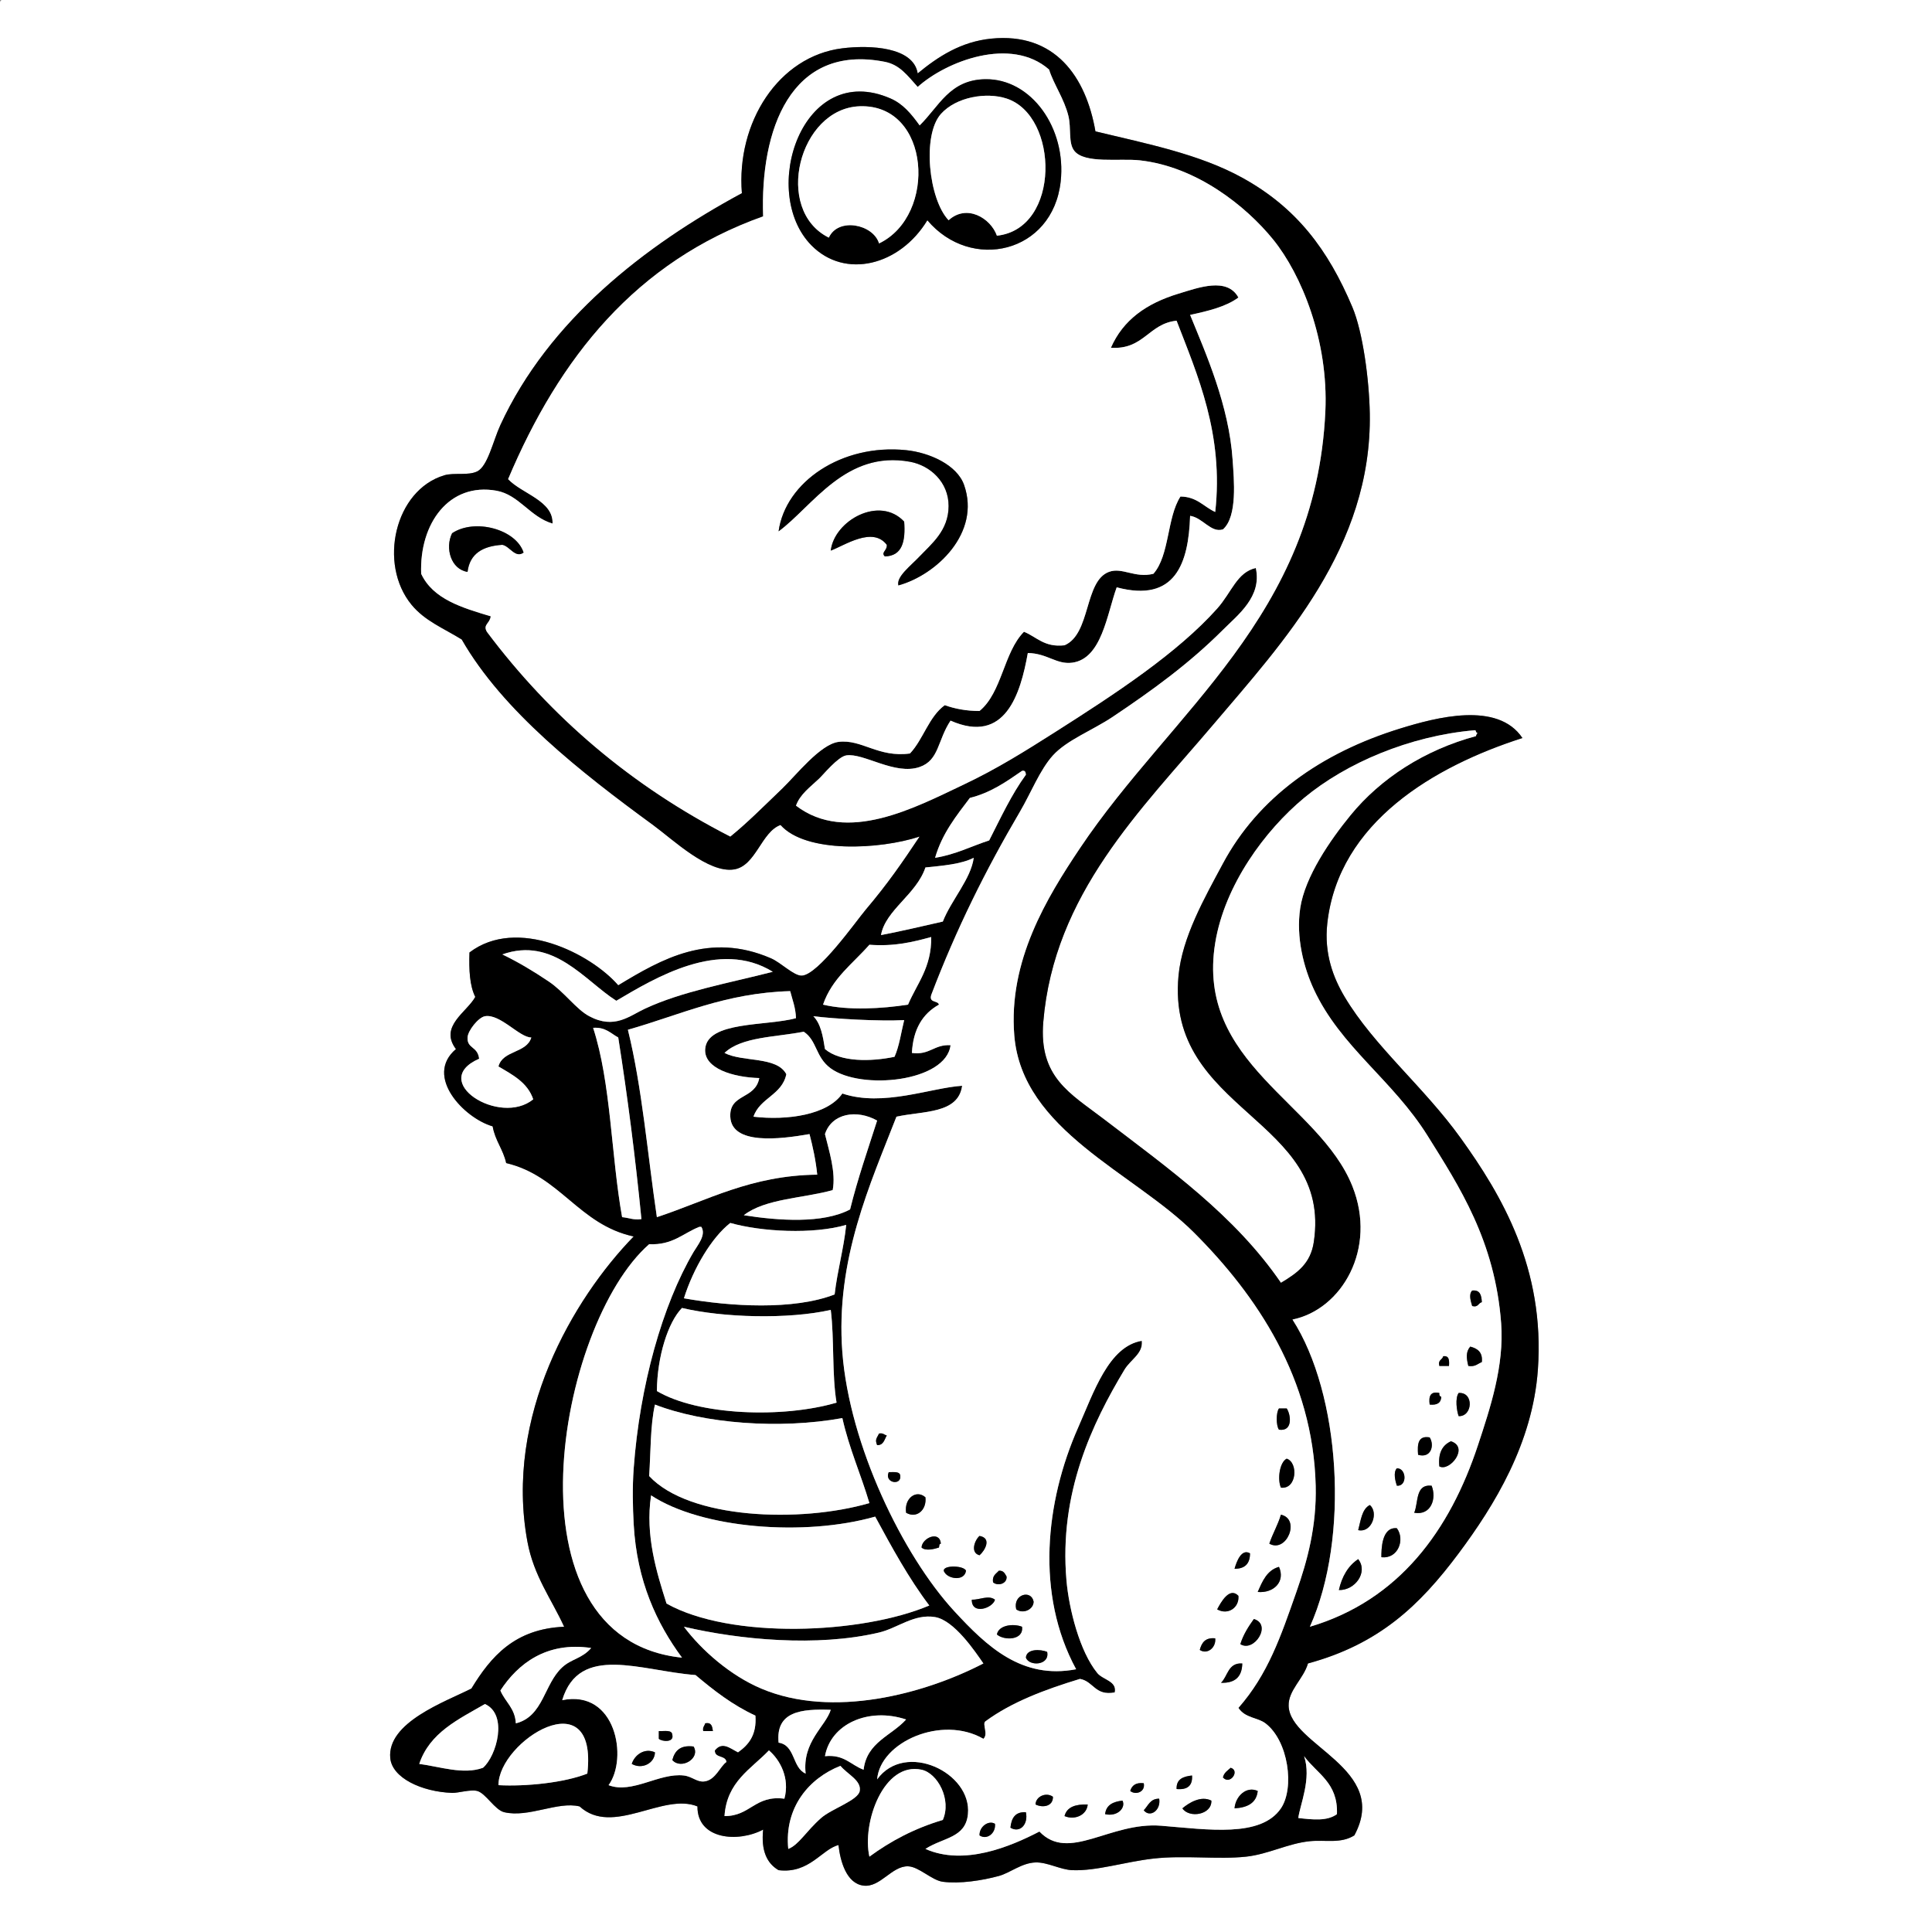 <?xml version="1.0" encoding="utf-8"?>
<!-- Generator: Adobe Illustrator 15.0.0, SVG Export Plug-In . SVG Version: 6.00 Build 0)  -->
<!DOCTYPE svg PUBLIC "-//W3C//DTD SVG 1.1//EN" "http://www.w3.org/Graphics/SVG/1.1/DTD/svg11.dtd">
<svg version="1.1" id="Layer_1" 
	 xmlns="http://www.w3.org/2000/svg" xmlns:xlink="http://www.w3.org/1999/xlink" x="0px" y="0px" width="1000px" height="1000px"
	 viewBox="0 0 1000 1000" enable-background="new 0 0 1000 1000" xml:space="preserve">
<rect x="0" y="0" width="1000" height="1000" fill="#808080" stroke="none"/>
<g>
	<path fill-rule="evenodd" clip-rule="evenodd" fill="#FFFFFF" d="M1,0c332.999,0,666.002,0,999,0c0,333.325,0,666.685,0,1000
		c-333.325,0-666.685,0-1000,0C0,667.661,0,335.339,0,3C-0.086,1.581-0.165,0.168,1,0z M513,20c-15.623,1.586-27.476,9.316-38,18
		c-2.212-13.812-24.801-14.754-39-13c-33.094,4.089-54.939,38.466-52,75c-50.354,27.157-99.989,65.822-125,120
		c-3.779,8.187-6.51,21.306-12,24c-4.67,2.292-12.063,0.528-17,2c-25.699,7.66-34.358,45.858-17,67c6.889,8.391,16.49,12.117,26,18
		c21.192,37.03,61.872,68.878,99,96c10.284,7.512,28.653,25.163,42,23c11.248-1.822,14.083-19.468,24-23
		c13.087,14.764,51.304,12.785,72,6c-8.918,13.349-16.278,24.159-28,38c-4.615,5.45-24.471,33.712-33,34
		c-4.155,0.141-10.669-6.696-16-9c-31.856-13.771-56.566,0.413-79,14c-14.16-16.361-52.36-35.777-77-17
		c-0.309,8.976,0.103,17.23,3,23c-4.25,7.844-18.867,15.277-10,27c-16.606,14.063,4.25,35.766,19,40c1.277,7.39,5.445,11.889,7,19
		c28.05,6.616,37.513,31.82,66,38c-31.403,32.272-67.03,93.119-55,158c3.308,17.839,12.462,29.653,19,44
		c-25.583,1.083-37.906,15.428-48,32c-13.39,6.768-43.744,17.472-42,36c0.964,10.242,16.23,17.42,32,18
		c3.058,0.112,9.537-1.909,13-1c4.429,1.163,9.111,9.847,14,11c12.641,2.982,27.664-5.776,39-3c17.157,15.7,43.115-7.325,61,0
		c-0.128,17.215,21.095,18.854,34,12c-1.123,10.79,1.882,17.451,8,21c15.955,1.95,22.411-10.916,31-13
		c0.906,8.218,4.055,19.943,13,21c8.658,1.022,14.591-10.229,23-10c5.602,0.152,12.303,7.257,18,8c8.734,1.139,20.319-0.633,29-3
		c5.833-1.591,11.791-6.766,19-7c6.145-0.2,12.812,3.751,19,4c12.566,0.505,27.323-4.34,42-6c16.189-1.831,33.339,0.592,48-1
		c11.491-1.247,21.7-6.875,33-8c8.101-0.807,15.901,1.426,23-3c18.724-34.621-33.314-46.501-34-67c-0.271-8.095,7.703-14.01,10-22
		c36.691-9.963,57.694-29.804,78-57c18.529-24.817,38.28-57.032,41-95c3.761-52.497-18.827-90.575-40-120
		c-19.1-26.544-44.845-47.561-60-73c-5.826-9.78-10.718-22.351-9-38c5.764-52.499,55.632-81.46,101-96
		c-12.797-19.213-44.89-10.572-63-5c-41.441,12.751-73.75,35.947-92,70c-9.476,17.68-21.15,38.143-23,58
		c-6.578,70.609,79.842,73.501,70,138c-1.675,10.976-8.417,15.891-17,21c-23.881-34.823-57.744-58.823-92-85
		c-17.117-13.08-33.378-21.444-31-50c5.516-66.234,50.488-109.767,88-154c35.921-42.357,82.173-91.768,81-161
		c-0.293-17.287-3.586-42.173-9-55c-12.594-29.84-28.938-51.536-57-67c-22.059-12.156-48.777-17.472-76-24
		C562.084,39.716,546.078,16.643,513,20z"/>
	<path fill-rule="evenodd" clip-rule="evenodd" d="M567,68c27.223,6.528,53.941,11.844,76,24c28.062,15.464,44.406,37.16,57,67
		c5.414,12.827,8.707,37.713,9,55c1.173,69.232-45.079,118.643-81,161c-37.512,44.233-82.484,87.766-88,154
		c-2.378,28.556,13.883,36.92,31,50c34.256,26.177,68.119,50.177,92,85c8.583-5.109,15.325-10.024,17-21
		c9.842-64.499-76.578-67.391-70-138c1.85-19.857,13.524-40.32,23-58c18.25-34.053,50.559-57.249,92-70
		c18.11-5.572,50.203-14.213,63,5c-45.368,14.54-95.236,43.501-101,96c-1.718,15.649,3.174,28.22,9,38
		c15.155,25.439,40.9,46.456,60,73c21.173,29.425,43.761,67.503,40,120c-2.72,37.968-22.471,70.183-41,95
		c-20.306,27.196-41.309,47.037-78,57c-2.297,7.99-10.271,13.905-10,22c0.686,20.499,52.724,32.379,34,67
		c-7.099,4.426-14.899,2.193-23,3c-11.3,1.125-21.509,6.753-33,8c-14.661,1.592-31.811-0.831-48,1c-14.677,1.66-29.434,6.505-42,6
		c-6.188-0.249-12.855-4.2-19-4c-7.209,0.234-13.167,5.409-19,7c-8.681,2.367-20.266,4.139-29,3c-5.697-0.743-12.398-7.848-18-8
		c-8.409-0.229-14.342,11.022-23,10c-8.945-1.057-12.094-12.782-13-21c-8.589,2.084-15.045,14.95-31,13
		c-6.118-3.549-9.123-10.21-8-21c-12.905,6.854-34.128,5.215-34-12c-17.885-7.325-43.843,15.7-61,0c-11.336-2.776-26.359,5.982-39,3
		c-4.889-1.153-9.571-9.837-14-11c-3.463-0.909-9.942,1.112-13,1c-15.77-0.58-31.036-7.758-32-18c-1.744-18.528,28.61-29.232,42-36
		c10.094-16.572,22.417-30.917,48-32c-6.538-14.347-15.692-26.161-19-44c-12.03-64.881,23.597-125.728,55-158
		c-28.487-6.18-37.95-31.384-66-38c-1.555-7.111-5.723-11.61-7-19c-14.75-4.234-35.606-25.937-19-40
		c-8.867-11.723,5.75-19.156,10-27c-2.897-5.77-3.309-14.024-3-23c24.64-18.777,62.84,0.639,77,17
		c22.434-13.587,47.144-27.771,79-14c5.331,2.304,11.845,9.141,16,9c8.529-0.288,28.385-28.55,33-34
		c11.722-13.841,19.082-24.651,28-38c-20.696,6.785-58.913,8.764-72-6c-9.917,3.532-12.752,21.178-24,23
		c-13.347,2.163-31.716-15.488-42-23c-37.128-27.122-77.808-58.97-99-96c-9.51-5.883-19.111-9.609-26-18
		c-17.358-21.142-8.699-59.34,17-67c4.937-1.472,12.33,0.292,17-2c5.49-2.694,8.221-15.813,12-24
		c25.011-54.178,74.646-92.843,125-120c-2.939-36.534,18.906-70.911,52-75c14.199-1.754,36.788-0.812,39,13
		c10.524-8.684,22.377-16.414,38-18C546.078,16.643,562.084,39.716,567,68z M671,824c5.709-16.273,10.512-33.887,10-55
		c-1.344-55.498-30.516-98.516-63-131c-31.089-31.089-88.953-52.707-93-102c-3.173-38.647,16.811-71.331,34-97
		c47.539-70.992,122.093-120.011,127-226c1.702-36.768-12.417-70.997-27-89c-14.094-17.399-39.689-37.746-69-41
		c-10.448-1.16-28.699,1.909-34-5c-3.154-4.111-1.431-11.584-3-18c-2.17-8.871-7.668-16.481-10-24c-19.724-17.31-53.222-4.311-68,9
		c-5.333-5.876-9.212-11.464-17-13c-48.955-9.658-64.599,35.6-63,80c-65.881,23.453-105.476,73.19-132,136
		c7.139,7.581,23.455,11.14,23,23c-11.653-3.398-17.352-14.901-29-17c-24.47-4.408-39.994,16.855-39,43
		c6.177,13.156,21.129,17.537,36,22c-0.434,3.766-4.159,4.234-2,8c33.122,44.212,74.851,79.815,126,106
		c8.509-6.864,16.892-15.29,27-25c6.96-6.687,19.559-22.783,29-24c11.927-1.538,20.638,8.266,37,6c6.947-7.387,9.711-18.956,18-25
		c5.182,1.818,10.986,3.014,18,3c11.701-9.632,12.416-30.251,23-41c6.662,2.671,10.479,8.188,21,7c13.689-5.893,10.131-33.251,23-38
		c6.871-2.536,13.389,3.392,23,1c8.433-9.567,6.937-29.063,14-40c8.578,0.089,12.03,5.303,18,8c4.457-40.275-9.134-70.755-20-99
		c-14.518,1.483-16.899,15.101-34,14c6.32-14.406,18.313-22.932,35-28c10.229-3.107,25.167-8.727,31,2
		c-6.519,4.815-15.692,6.974-25,9c8.197,20.078,20.113,46.859,22,75c0.669,9.974,2.633,29.346-5,36c-6.222,1.99-10.437-6.061-17-7
		c-0.805,24.458-7.554,45.116-38,37c-5.059,13.929-7.702,36.95-23,39c-8.149,1.092-12.852-4.826-23-5
		c-3.791,21.163-11.673,47.519-40,35c-6.8,10.257-5.854,20.483-16,24c-12.794,4.435-29.081-7.435-38-6
		c-4.287,0.689-11.83,9.94-14,12c-4.845,4.599-9.792,8.023-12,14c26.257,20.065,61.774,0.955,87-11c17.176-8.14,31.751-17.317,47-27
		c31.537-20.025,63.522-41.055,84-64c7.493-8.396,10.25-18.833,20-21c3.284,14.821-9.229,24.229-17,32
		c-17.555,17.554-36.747,31.438-57,45c-10.491,7.025-23.733,11.999-31,20c-6.715,7.394-11.401,19.467-17,29
		c-17.9,30.481-32.94,60.679-46,95c-1.247,4.247,3.326,2.674,4,5c-8.372,4.628-13.36,12.641-14,25c9.265,1.265,11.473-4.527,20-4
		c-2.321,18.992-46.266,23.431-62,12c-7.98-5.798-7.015-14.383-14-19c-14.448,2.886-32.122,2.545-41,11
		c9.438,4.896,27.046,1.621,32,11c-2.199,10.801-13.733,12.268-17,22c17.426,2.047,38.391-0.908,46-12c21.03,7.093,45.872-3.01,62-4
		c-1.996,14.671-20.371,12.963-34,16c-13.4,34.481-31.7,73.964-28,122c3.694,47.96,31.218,104.979,58,134
		c16.738,18.137,34.885,35.411,63,30c-21.057-38.768-15.957-86.629,1-125c8.149-18.441,15.842-42.151,33-45
		c0.762,6.661-5.758,9.604-9,15c-16.59,27.61-33.95,63.699-30,109c1.285,14.742,6.818,36.803,16,48c2.832,3.454,10.297,4.124,9,10
		c-10.266,1.932-10.93-5.737-18-7c-18.15,5.517-35.378,11.956-49,22c-1.686,1.329,1.669,6.688-1,9
		c-21.443-12.413-53.404,1.587-55,21c14.485-20.023,49.143-3.558,47,18c-1.231,12.393-12.71,11.991-22,18
		c19.958,8.861,43.877-1.14,59-9c15.311,16.022,36.465-5.137,63-3c24.174,1.946,51.623,6.262,62-9c7.17-10.545,3.889-34.965-8-44
		c-4.071-3.094-10.51-2.655-14-8C656.339,866.535,662.896,847.104,671,824z M675,413c-20.342,16.883-41.11,45.143-46,75
		c-10.225,62.441,53.784,82.829,71,126c12.915,32.386-5.536,63.799-31,69c24.704,38.31,29.768,112.759,9,159
		c46.185-13.702,72.413-49.848,87-94c6.296-19.057,13.63-40.999,12-63c-3.168-42.78-21.713-70.875-38-97
		c-18.217-29.22-45.059-45.939-59-76c-5.134-11.068-9.3-26.791-7-42c2.458-16.258,15.514-35.176,26-48
		c15.824-19.352,38.612-33.904,65-41c-0.102-1.122,1.453-1.557,0-2c-0.057-0.61-0.149-1.184-1-1
		C729.545,380.94,696.775,394.927,675,413z M502,413c-7.023,9.311-14.338,18.329-18,31c10.636-1.697,18.677-5.989,28-9
		c5.968-11.699,11.543-23.791,19-34c-0.113-1.22-0.299-2.368-2-2C520.897,404.564,512.941,410.275,502,413z M479,449
		c-4.671,13.999-20.673,21.99-23,35c10.896-2.104,21.398-4.602,32-7c4.432-11.239,14.569-22.092,16-33
		C497.345,447.345,488.057,448.057,479,449z M450,489c-8.553,9.78-19.333,17.334-24,31c13.171,3.113,30.493,2.09,44,0
		c4.655-11.012,12.194-19.14,12-35C472.567,487.567,462.976,489.976,450,489z M260,494c8.194,3.97,15.74,8.445,24,14
		c8.176,5.498,14.197,14.387,21,18c13.109,6.964,20.772-0.195,29-4c19.082-8.823,42.185-12.938,66-19
		c-27.602-17.135-61.018,3.212-81,15C302.657,507.636,286.488,484.65,260,494z M325,533c7.384,29.95,10.184,64.483,15,97
		c26.323-8.677,48.432-21.568,83-22c-0.78-7.553-2.28-14.387-4-21c-15.44,2.722-40.373,5.717-41-9c-0.516-12.111,12.89-8.743,15-20
		c-13.462-0.361-28.701-4.91-28-15c1.013-14.582,31.807-11.797,47-16c-0.188-5.479-1.852-9.481-3-14
		C375.311,513.977,352.012,525.346,325,533z M427,543c7.945,6.787,23.755,6.562,36,4c2.477-5.522,3.411-12.589,5-19
		c-12.695,0.718-36.429-0.677-47-2C424.824,529.843,425.974,536.359,427,543z M251,526c-3.401,0.603-8.838,7.465-9,11
		c-0.27,5.895,5.22,4.438,6,11c-26.473,11.6,10.683,35.197,28,21c-2.952-8.715-10.665-12.668-18-17c2.189-8.478,14.582-6.751,17-15
		C268.872,537.038,258.862,524.608,251,526z M322,630c3.386,0.281,5.743,1.591,10,1c-3.167-32.167-7.184-63.482-12-94
		c-3.902-2.098-6.541-5.459-13-5C316.273,560.394,316.288,598.045,322,630z M427,587c2.062,8.529,5.775,19.872,4,29
		c-15.38,4.287-34.96,4.373-46,13c17.827,2.808,40.877,4.482,55-3c3.962-16.038,9.161-30.839,14-46
		C443.475,574.117,430.581,576.153,427,587z M378,633c-9.575,7.429-19.146,23.518-24,39c24.114,4.262,56.717,6.245,78-2
		c1.456-12.544,4.661-23.339,6-36C420.818,638.98,394.355,637.595,378,633z M362,635c-8.39,3.276-13.772,9.561-26,9
		c-47.477,41.571-76.863,204.31,17,214c-13.017-17.641-23.371-39.579-25-69c-0.5-9.04-0.721-19.097,0-29
		c3.1-42.586,14.815-84.48,31-112c2.054-3.492,6.669-8.776,4-13C362.667,635,362.333,635,362,635z M353,677
		c-7.257,7.413-12.846,25.151-13,43c21.396,12.675,65.211,14.184,93,6c-2.451-14.549-1.113-32.887-3-48
		C407.978,683.005,374.035,682.005,353,677z M339,727c-2.451,10.882-2.144,24.522-3,37c20.786,22.365,78.258,24.384,114,14
		c-4.419-14.914-10.463-28.203-14-44C403.597,739.892,364.398,736.885,339,727z M345,830c33.09,18.575,100.797,15.929,136,1
		c-10.635-14.031-19.335-29.998-28-46c-36.576,10.408-89.809,6.253-116-11C333.858,794.802,339.966,814.13,345,830z M484,837
		c-10.826-1.844-19.474,5.748-29,8c-32.084,7.584-72.103,3.756-101-3c9.165,12.202,23.995,25.224,40,32
		c36.909,15.627,84.546,2.787,115-13C504.813,854.978,494.001,838.704,484,837z M259,875c2.434,5.899,7.586,9.081,8,17
		c14.3-3.559,14.524-20.29,24-29c4.839-4.448,10.192-4.453,15-10C282.825,849.553,268.039,861.185,259,875z M360,867
		c-28.146-2.092-60.141-16.456-69,13c27.888-5.691,34.13,30.171,24,44c12.202,4.7,26.246-6.536,39-5c4.452,0.536,6.894,3.739,11,3
		c5.493-0.988,7.684-7.698,11-10c-0.38-3.62-6.165-1.836-6-6c3.829-4.748,7.635-1.204,12,1c5.453-3.881,9.742-8.925,9-19
		C379.139,882.528,369.41,874.924,360,867z M250,915c7.039-6.132,13.077-27.569,1-33c-13.724,7.943-28.577,14.757-34,31
		C227.767,914.405,239.885,918.721,250,915z M403,902c8.729,1.271,6.985,13.015,14,16c-1.833-16.553,10.279-24.316,13-33
		C414.803,884.469,401.411,885.744,403,902z M427,909c10.037-1.037,13.386,4.614,20,7c1.677-14.322,14.447-17.554,22-26
		C449.41,883.512,429.937,892.383,427,909z M258,924c14.146,0.757,34.05-1.242,46-6C309.657,868.694,257.997,901.21,258,924z
		 M398,906c-9.31,9.69-21.813,16.188-23,34c13.441,0.107,15.709-10.957,31-9C408.893,920.449,403.831,910.975,398,906z M672,941
		c7.518,0.852,14.92,1.719,20-2c0.652-16.319-10.395-20.938-17-30C678.959,920.579,672.818,934.321,672,941z M425,941
		c5.452-4.813,19.166-9.146,20-14c0.932-5.425-6.165-8.463-10-13c-16.267,6.402-29.119,21.545-27,43
		C413.484,954.888,417.11,947.967,425,941z M477,916c-19.704-4.26-30.924,27.573-27,45c10.952-8.048,23.353-14.647,38-19
		C492.634,931.49,485.334,917.802,477,916z"/>
	<path fill-rule="evenodd" clip-rule="evenodd" fill="#FFFFFF" d="M641,884c3.49,5.345,9.929,4.906,14,8
		c11.889,9.035,15.17,33.455,8,44c-10.377,15.262-37.826,10.946-62,9c-26.535-2.137-47.689,19.022-63,3
		c-15.123,7.86-39.042,17.861-59,9c9.29-6.009,20.769-5.607,22-18c2.143-21.558-32.515-38.023-47-18
		c1.596-19.413,33.557-33.413,55-21c2.669-2.312-0.686-7.671,1-9c13.622-10.044,30.85-16.483,49-22c7.07,1.263,7.734,8.932,18,7
		c1.297-5.876-6.168-6.546-9-10c-9.182-11.197-14.715-33.258-16-48c-3.95-45.301,13.41-81.39,30-109c3.242-5.396,9.762-8.339,9-15
		c-17.158,2.849-24.851,26.559-33,45c-16.957,38.371-22.057,86.232-1,125c-28.115,5.411-46.262-11.863-63-30
		c-26.782-29.021-54.306-86.04-58-134c-3.7-48.036,14.6-87.519,28-122c13.629-3.037,32.004-1.329,34-16
		c-16.128,0.99-40.97,11.093-62,4c-7.609,11.092-28.574,14.047-46,12c3.267-9.732,14.801-11.199,17-22
		c-4.954-9.379-22.562-6.104-32-11c8.878-8.455,26.552-8.114,41-11c6.985,4.617,6.02,13.202,14,19c15.734,11.431,59.679,6.992,62-12
		c-8.527-0.527-10.735,5.265-20,4c0.64-12.359,5.628-20.372,14-25c-0.674-2.326-5.247-0.753-4-5c13.06-34.321,28.1-64.519,46-95
		c5.599-9.533,10.285-21.606,17-29c7.267-8.001,20.509-12.975,31-20c20.253-13.562,39.445-27.446,57-45
		c7.771-7.771,20.284-17.179,17-32c-9.75,2.167-12.507,12.604-20,21c-20.478,22.945-52.463,43.975-84,64
		c-15.249,9.683-29.824,18.86-47,27c-25.226,11.955-60.743,31.065-87,11c2.208-5.977,7.155-9.401,12-14
		c2.17-2.06,9.713-11.311,14-12c8.919-1.435,25.206,10.435,38,6c10.146-3.517,9.2-13.743,16-24c28.327,12.519,36.209-13.837,40-35
		c10.148,0.174,14.851,6.092,23,5c15.298-2.05,17.941-25.071,23-39c30.446,8.116,37.195-12.542,38-37c6.563,0.939,10.778,8.99,17,7
		c7.633-6.654,5.669-26.026,5-36c-1.887-28.141-13.803-54.922-22-75c9.308-2.026,18.481-4.185,25-9c-5.833-10.727-20.771-5.107-31-2
		c-16.687,5.068-28.68,13.594-35,28c17.101,1.101,19.482-12.517,34-14c10.866,28.245,24.457,58.725,20,99
		c-5.97-2.697-9.422-7.911-18-8c-7.063,10.937-5.567,30.433-14,40c-9.611,2.392-16.129-3.536-23-1c-12.869,4.749-9.311,32.107-23,38
		c-10.521,1.188-14.338-4.329-21-7c-10.584,10.749-11.299,31.368-23,41c-7.014,0.014-12.818-1.182-18-3
		c-8.289,6.044-11.053,17.613-18,25c-16.362,2.266-25.073-7.538-37-6c-9.441,1.217-22.04,17.313-29,24
		c-10.108,9.71-18.491,18.136-27,25c-51.149-26.185-92.878-61.788-126-106c-2.159-3.766,1.566-4.234,2-8
		c-14.871-4.463-29.823-8.844-36-22c-0.994-26.145,14.53-47.408,39-43c11.648,2.099,17.347,13.602,29,17
		c0.455-11.86-15.861-15.419-23-23c26.524-62.81,66.119-112.547,132-136c-1.599-44.4,14.045-89.658,63-80
		c7.788,1.536,11.667,7.124,17,13c14.778-13.311,48.276-26.31,68-9c2.332,7.519,7.83,15.129,10,24c1.569,6.416-0.154,13.889,3,18
		c5.301,6.909,23.552,3.84,34,5c29.311,3.254,54.906,23.601,69,41c14.583,18.003,28.702,52.232,27,89
		c-4.907,105.989-79.461,155.008-127,226c-17.189,25.669-37.173,58.353-34,97c4.047,49.293,61.911,70.911,93,102
		c32.484,32.484,61.656,75.502,63,131c0.512,21.113-4.291,38.727-10,55C662.896,847.104,656.339,866.535,641,884z M549,94
		c3.079-27.731-15.249-53.343-39-53c-18.549,0.268-23.895,14.166-34,24c-4.552-6.34-8.771-11.269-15-14
		c-45.75-20.06-68.255,48.341-41,76c17.438,17.697,45.802,10.419,60-13C502.607,140.824,544.886,131.054,549,94z M499,251
		c-3.678-10.411-17.94-16.765-30-18c-33.262-3.407-62.427,16.381-66,42c17.597-13.01,34.71-42.095,68-36
		c10.558,1.933,20.062,10.612,20,23c-0.063,12.636-8.785,19.453-15,26c-4.797,5.054-12.12,10.512-11,15
		C484.636,297.615,507.761,275.801,499,251z M430,285c7.334-2.77,21.673-12.632,29-3c0.283,3.044-3.204,3.889-1,6
		c9.113-0.22,10.739-7.927,10-18C455.273,256.31,431.809,269.427,430,285z M234,276c-3.807,7.747-0.52,18.74,8,20
		c1.154-9.513,7.961-13.372,18-14c3.771,0.596,6.764,7.19,11,4C267.133,273.973,245.775,268.14,234,276z M662,740
		c7.338,1.078,6.145-7.798,4-11c-1.333,0-2.667,0-4,0C660.452,731.048,660.452,737.952,662,740z M454,748
		c3.405,0.072,3.725-2.941,5-5c-1.352-0.314-1.91-1.424-4-1C453.725,744.6,452.806,745.016,454,748z M663,770
		c8.237,1.003,9.091-12.961,3-15C662.265,756.874,661.115,765.736,663,770z M466,764c-0.112-2.555-3.349-1.984-6-2
		C457.607,767.579,466.477,769.077,466,764z M469,783c5.613,3.233,10.747-1.644,10-8C474.279,770.81,467.876,775.484,469,783z
		 M657,799c8.912,5.05,16.326-12.734,6-15C661.412,789.412,658.739,793.739,657,799z M477,801c2.089,1.971,6.641,0.765,9,0
		c0.224-0.776,0.028-1.973,1-2C486.384,791.925,477.128,796.137,477,801z M507,805c2.771-2.394,6.517-8.882,0-10
		C504.527,797.117,502.026,803.708,507,805z M639,812c5.357,0.023,8.023-2.643,8-8C642.642,801.437,640.083,808.082,639,812z
		 M489,814c2.229,3.423,10.264,4.427,11-1C498.779,809.952,485.878,810.026,489,814z M651,824c8.244,0.74,14.43-5.339,11-13
		C655.757,812.757,653.424,818.424,651,824z M514,819c2.451,2.157,7.396,0.745,7-3c-0.869-1.464-1.497-3.17-4-3
		C515.617,814.617,513.462,815.462,514,819z M630,833c5.539,3.159,11.548-0.842,11-7C636.46,821.254,632.041,829.116,630,833z
		 M526,833c3.548,2.57,8.973,0.103,9-4C533.769,822.58,524.104,825.236,526,833z M503,828c-0.135,8.048,10.822,4.462,12,0
		C511.703,825.434,507.004,828.146,503,828z M642,851c7.02,4.519,16.616-10.124,7-13C646.229,841.896,643.583,845.916,642,851z
		 M516,846c3.604,3.214,13.975,3.152,13-4C524.49,840.223,516.876,841.124,516,846z M621,854c3.78,2.541,8.512-1.075,8-6
		C623.808,847.475,621.973,850.306,621,854z M531,858c1.748,4.672,12.478,4.027,11-3C538.486,853.581,531.301,853.306,531,858z
		 M632,871c7.272,0.272,10.876-3.124,11-10C635.558,860.558,635.585,867.585,632,871z M633,920c3.643,4.187,8.998-3.557,4-5
		C635.438,916.438,633.52,917.52,633,920z M609,926c5.51,0.51,8.357-1.643,8-7C612.488,919.488,608.794,920.794,609,926z M585,927
		c2.796,2.296,7.955,0.55,7-4C587.842,922.508,585.853,924.186,585,927z M639,936c6.6-0.4,11.326-2.674,12-9
		C644.996,924.289,639.444,929.897,639,936z M536,934c3.822,1.899,9.147,0.915,9-4C541.452,927.43,536.027,929.897,536,934z
		 M592,937c3.229,4.058,8.989,0.046,8-6C595.277,930.944,594.317,934.65,592,937z M612,936c3.522,5.277,15.351,3.352,15-4
		C621.541,929.221,615.205,933.285,612,936z M572,939c6.495,1.493,10.812-3.393,9-7C576.2,932.533,572.527,934.193,572,939z
		 M551,940c5.217,2.243,11.523-0.453,12-6C556.807,933.807,552.203,935.204,551,940z M523,946c4.78,2.985,9.382-1.616,8-8
		C525.35,937.684,523.504,941.17,523,946z M507,950c3.78,2.541,8.512-1.075,8-6C511.753,941.992,506.829,945.416,507,950z"/>
	<path fill-rule="evenodd" clip-rule="evenodd" d="M480,114c-14.198,23.419-42.562,30.697-60,13c-27.255-27.659-4.75-96.06,41-76
		c6.229,2.731,10.448,7.66,15,14c10.105-9.834,15.451-23.732,34-24c23.751-0.343,42.079,25.269,39,53
		C544.886,131.054,502.607,140.824,480,114z M521,51c-10.483-3.433-26.137-0.834-34,8c-9.813,11.024-6.286,44.196,4,55
		c9.396-8.595,21.799-1.079,25,8C549.094,118.435,548.168,59.896,521,51z M445,55c-31.477,1.086-44.823,53.693-16,68
		c4.813-10.664,23.013-6.968,26,3C485.232,111.489,481.751,53.731,445,55z"/>
	<path fill-rule="evenodd" clip-rule="evenodd" fill="#FFFFFF" d="M516,122c-3.201-9.079-15.604-16.595-25-8
		c-10.286-10.804-13.813-43.976-4-55c7.863-8.834,23.517-11.433,34-8C548.168,59.896,549.094,118.435,516,122z"/>
	<path fill-rule="evenodd" clip-rule="evenodd" fill="#FFFFFF" d="M455,126c-2.987-9.968-21.187-13.664-26-3
		c-28.823-14.307-15.477-66.914,16-68C481.751,53.731,485.232,111.489,455,126z"/>
	<path fill-rule="evenodd" clip-rule="evenodd" d="M465,303c-1.12-4.488,6.203-9.946,11-15c6.215-6.547,14.937-13.364,15-26
		c0.062-12.388-9.442-21.067-20-23c-33.29-6.095-50.403,22.99-68,36c3.573-25.619,32.738-45.407,66-42
		c12.06,1.235,26.322,7.589,30,18C507.761,275.801,484.636,297.615,465,303z"/>
	<path fill-rule="evenodd" clip-rule="evenodd" d="M468,270c0.739,10.073-0.887,17.78-10,18c-2.204-2.111,1.283-2.956,1-6
		c-7.327-9.632-21.666,0.23-29,3C431.809,269.427,455.273,256.31,468,270z"/>
	<path fill-rule="evenodd" clip-rule="evenodd" d="M271,286c-4.236,3.19-7.229-3.404-11-4c-10.039,0.628-16.846,4.487-18,14
		c-8.52-1.26-11.807-12.253-8-20C245.775,268.14,267.133,273.973,271,286z"/>
	<path fill-rule="evenodd" clip-rule="evenodd" fill="#FFFFFF" d="M763,378c0.851-0.184,0.943,0.39,1,1c1.453,0.443-0.102,0.878,0,2
		c-26.388,7.096-49.176,21.648-65,41c-10.486,12.824-23.542,31.742-26,48c-2.3,15.209,1.866,30.932,7,42
		c13.941,30.061,40.783,46.78,59,76c16.287,26.125,34.832,54.22,38,97c1.63,22.001-5.704,43.943-12,63
		c-14.587,44.152-40.815,80.298-87,94c20.768-46.241,15.704-120.69-9-159c25.464-5.201,43.915-36.614,31-69
		c-17.216-43.171-81.225-63.559-71-126c4.89-29.857,25.658-58.117,46-75C696.775,394.927,729.545,380.94,763,378z M762,676
		c3.19,0.857,3.093-1.574,5-2c-0.2-3.467-0.833-6.501-5-6C760.017,669.968,761.363,673.712,762,676z M760,707
		c3.589,0.589,4.838-1.162,7-2c0.525-5.192-2.306-7.027-6-8C758.614,699.738,759.018,703.042,760,707z M745,707c1.667,0,3.333,0,5,0
		c0.197-2.863,0.124-5.458-3-5C746.574,703.907,744.143,703.81,745,707z M740,727c3.732,0.399,5.867-0.799,6-4
		c-0.779-0.221-1.162-0.837-1-2C740.33,719.997,739.41,722.744,740,727z M755,733c7.297,0.273,8.012-12.567,0-12
		C753.086,723.644,753.962,730.182,755,733z M734,753c6.669,1.965,8.629-4.858,6-9C733.924,742.924,733.558,747.558,734,753z
		 M745,759c5.283,2.935,15.625-9.902,6-13C746.655,747.988,744.294,751.961,745,759z M723,769c5.549,0.479,4.995-9.211,0-9
		C721.029,762.089,722.235,766.641,723,769z M732,783c8.737,1.555,11.695-7.389,9-14C732.44,768.107,734.276,777.61,732,783z
		 M703,792c7.107,1.545,10.659-9.222,6-13C704.834,781.167,704.361,787.028,703,792z M715,806c8.645,1.05,12.376-9.146,8-15
		C715.044,790.227,714.997,802.081,715,806z M693,823c8.24,0.279,15.319-9.134,10-16C697.801,810.468,694.607,815.94,693,823z"/>
	<path fill-rule="evenodd" clip-rule="evenodd" fill="#FFFFFF" d="M529,399c1.701-0.368,1.887,0.78,2,2
		c-7.457,10.209-13.032,22.301-19,34c-9.323,3.011-17.364,7.303-28,9c3.662-12.671,10.977-21.689,18-31
		C512.941,410.275,520.897,404.564,529,399z"/>
	<path fill-rule="evenodd" clip-rule="evenodd" fill="#FFFFFF" d="M504,444c-1.431,10.908-11.568,21.761-16,33
		c-10.602,2.398-21.104,4.896-32,7c2.327-13.01,18.329-21.001,23-35C488.057,448.057,497.345,447.345,504,444z"/>
	<path fill-rule="evenodd" clip-rule="evenodd" fill="#FFFFFF" d="M482,485c0.194,15.86-7.345,23.988-12,35
		c-13.507,2.09-30.829,3.113-44,0c4.667-13.666,15.447-21.22,24-31C462.976,489.976,472.567,487.567,482,485z"/>
	<path fill-rule="evenodd" clip-rule="evenodd" fill="#FFFFFF" d="M319,518c19.982-11.788,53.398-32.135,81-15
		c-23.815,6.062-46.918,10.177-66,19c-8.228,3.805-15.891,10.964-29,4c-6.803-3.613-12.824-12.502-21-18
		c-8.26-5.555-15.806-10.03-24-14C286.488,484.65,302.657,507.636,319,518z"/>
	<path fill-rule="evenodd" clip-rule="evenodd" fill="#FFFFFF" d="M409,513c1.148,4.519,2.812,8.521,3,14
		c-15.193,4.203-45.987,1.418-47,16c-0.701,10.09,14.538,14.639,28,15c-2.11,11.257-15.516,7.889-15,20
		c0.627,14.717,25.56,11.722,41,9c1.72,6.613,3.22,13.447,4,21c-34.568,0.432-56.677,13.323-83,22c-4.816-32.517-7.616-67.05-15-97
		C352.012,525.346,375.311,513.977,409,513z"/>
	<path fill-rule="evenodd" clip-rule="evenodd" fill="#FFFFFF" d="M421,526c10.571,1.323,34.305,2.718,47,2
		c-1.589,6.411-2.523,13.478-5,19c-12.245,2.562-28.055,2.787-36-4C425.974,536.359,424.824,529.843,421,526z"/>
	<path fill-rule="evenodd" clip-rule="evenodd" fill="#FFFFFF" d="M275,537c-2.418,8.249-14.811,6.522-17,15
		c7.335,4.332,15.048,8.285,18,17c-17.317,14.197-54.473-9.4-28-21c-0.78-6.562-6.27-5.105-6-11c0.162-3.535,5.599-10.397,9-11
		C258.862,524.608,268.872,537.038,275,537z"/>
	<path fill-rule="evenodd" clip-rule="evenodd" fill="#FFFFFF" d="M307,532c6.459-0.459,9.098,2.902,13,5
		c4.816,30.518,8.833,61.833,12,94c-4.257,0.591-6.614-0.719-10-1C316.288,598.045,316.273,560.394,307,532z"/>
	<path fill-rule="evenodd" clip-rule="evenodd" fill="#FFFFFF" d="M454,580c-4.839,15.161-10.038,29.962-14,46
		c-14.123,7.482-37.173,5.808-55,3c11.04-8.627,30.62-8.713,46-13c1.775-9.128-1.938-20.471-4-29
		C430.581,576.153,443.475,574.117,454,580z"/>
	<path fill-rule="evenodd" clip-rule="evenodd" fill="#FFFFFF" d="M438,634c-1.339,12.661-4.544,23.456-6,36
		c-21.283,8.245-53.886,6.262-78,2c4.854-15.482,14.425-31.571,24-39C394.355,637.595,420.818,638.98,438,634z"/>
	<path fill-rule="evenodd" clip-rule="evenodd" fill="#FFFFFF" d="M363,635c2.669,4.224-1.946,9.508-4,13
		c-16.185,27.52-27.9,69.414-31,112c-0.721,9.903-0.5,19.96,0,29c1.629,29.421,11.983,51.359,25,69
		c-93.863-9.69-64.477-172.429-17-214c12.228,0.561,17.61-5.724,26-9C362.333,635,362.667,635,363,635z"/>
	<path fill-rule="evenodd" clip-rule="evenodd" d="M762,668c4.167-0.501,4.8,2.533,5,6c-1.907,0.426-1.81,2.857-5,2
		C761.363,673.712,760.017,669.968,762,668z"/>
	<path fill-rule="evenodd" clip-rule="evenodd" fill="#FFFFFF" d="M430,678c1.887,15.113,0.549,33.451,3,48
		c-27.789,8.184-71.604,6.675-93-6c0.154-17.849,5.743-35.587,13-43C374.035,682.005,407.978,683.005,430,678z"/>
	<path fill-rule="evenodd" clip-rule="evenodd" d="M761,697c3.694,0.973,6.525,2.808,6,8c-2.162,0.838-3.411,2.589-7,2
		C759.018,703.042,758.614,699.738,761,697z"/>
	<path fill-rule="evenodd" clip-rule="evenodd" d="M747,702c3.124-0.458,3.197,2.137,3,5c-1.667,0-3.333,0-5,0
		C744.143,703.81,746.574,703.907,747,702z"/>
	<path fill-rule="evenodd" clip-rule="evenodd" d="M745,721c-0.162,1.163,0.221,1.779,1,2c-0.133,3.201-2.268,4.399-6,4
		C739.41,722.744,740.33,719.997,745,721z"/>
	<path fill-rule="evenodd" clip-rule="evenodd" d="M755,721c8.012-0.567,7.297,12.273,0,12C753.962,730.182,753.086,723.644,755,721
		z"/>
	<path fill-rule="evenodd" clip-rule="evenodd" fill="#FFFFFF" d="M436,734c3.537,15.797,9.581,29.086,14,44
		c-35.742,10.384-93.214,8.365-114-14c0.856-12.478,0.549-26.118,3-37C364.398,736.885,403.597,739.892,436,734z"/>
	<path fill-rule="evenodd" clip-rule="evenodd" d="M662,729c1.333,0,2.667,0,4,0c2.145,3.202,3.338,12.078-4,11
		C660.452,737.952,660.452,731.048,662,729z"/>
	<path fill-rule="evenodd" clip-rule="evenodd" d="M455,742c2.09-0.424,2.648,0.686,4,1c-1.275,2.059-1.595,5.072-5,5
		C452.806,745.016,453.725,744.6,455,742z"/>
	<path fill-rule="evenodd" clip-rule="evenodd" d="M740,744c2.629,4.142,0.669,10.965-6,9C733.558,747.558,733.924,742.924,740,744z
		"/>
	<path fill-rule="evenodd" clip-rule="evenodd" d="M751,746c9.625,3.098-0.717,15.935-6,13C744.294,751.961,746.655,747.988,751,746
		z"/>
	<path fill-rule="evenodd" clip-rule="evenodd" d="M666,755c6.091,2.039,5.237,16.003-3,15C661.115,765.736,662.265,756.874,666,755
		z"/>
	<path fill-rule="evenodd" clip-rule="evenodd" d="M723,760c4.995-0.211,5.549,9.479,0,9C722.235,766.641,721.029,762.089,723,760z"
		/>
	<path fill-rule="evenodd" clip-rule="evenodd" d="M460,762c2.651,0.016,5.888-0.555,6,2C466.477,769.077,457.607,767.579,460,762z"
		/>
	<path fill-rule="evenodd" clip-rule="evenodd" d="M741,769c2.695,6.611-0.263,15.555-9,14C734.276,777.61,732.44,768.107,741,769z"
		/>
	<path fill-rule="evenodd" clip-rule="evenodd" d="M479,775c0.747,6.356-4.387,11.233-10,8C467.876,775.484,474.279,770.81,479,775z
		"/>
	<path fill-rule="evenodd" clip-rule="evenodd" fill="#FFFFFF" d="M337,774c26.191,17.253,79.424,21.408,116,11
		c8.665,16.002,17.365,31.969,28,46c-35.203,14.929-102.91,17.575-136-1C339.966,814.13,333.858,794.802,337,774z"/>
	<path fill-rule="evenodd" clip-rule="evenodd" d="M709,779c4.659,3.778,1.107,14.545-6,13C704.361,787.028,704.834,781.167,709,779
		z"/>
	<path fill-rule="evenodd" clip-rule="evenodd" d="M663,784c10.326,2.266,2.912,20.05-6,15C658.739,793.739,661.412,789.412,663,784
		z"/>
	<path fill-rule="evenodd" clip-rule="evenodd" d="M723,791c4.376,5.854,0.645,16.05-8,15C714.997,802.081,715.044,790.227,723,791z
		"/>
	<path fill-rule="evenodd" clip-rule="evenodd" d="M487,799c-0.972,0.027-0.776,1.224-1,2c-2.359,0.765-6.911,1.971-9,0
		C477.128,796.137,486.384,791.925,487,799z"/>
	<path fill-rule="evenodd" clip-rule="evenodd" d="M507,795c6.517,1.118,2.771,7.606,0,10C502.026,803.708,504.527,797.117,507,795z
		"/>
	<path fill-rule="evenodd" clip-rule="evenodd" d="M647,804c0.023,5.357-2.643,8.023-8,8C640.083,808.082,642.642,801.437,647,804z"
		/>
	<path fill-rule="evenodd" clip-rule="evenodd" d="M703,807c5.319,6.866-1.76,16.279-10,16C694.607,815.94,697.801,810.468,703,807z
		"/>
	<path fill-rule="evenodd" clip-rule="evenodd" d="M500,813c-0.736,5.427-8.771,4.423-11,1C485.878,810.026,498.779,809.952,500,813
		z"/>
	<path fill-rule="evenodd" clip-rule="evenodd" d="M662,811c3.43,7.661-2.756,13.74-11,13C653.424,818.424,655.757,812.757,662,811z
		"/>
	<path fill-rule="evenodd" clip-rule="evenodd" d="M517,813c2.503-0.17,3.131,1.536,4,3c0.396,3.745-4.549,5.157-7,3
		C513.462,815.462,515.617,814.617,517,813z"/>
	<path fill-rule="evenodd" clip-rule="evenodd" d="M641,826c0.548,6.158-5.461,10.159-11,7C632.041,829.116,636.46,821.254,641,826z
		"/>
	<path fill-rule="evenodd" clip-rule="evenodd" d="M535,829c-0.027,4.103-5.452,6.57-9,4C524.104,825.236,533.769,822.58,535,829z"
		/>
	<path fill-rule="evenodd" clip-rule="evenodd" d="M515,828c-1.178,4.462-12.135,8.048-12,0
		C507.004,828.146,511.703,825.434,515,828z"/>
	<path fill-rule="evenodd" clip-rule="evenodd" fill="#FFFFFF" d="M509,861c-30.454,15.787-78.091,28.627-115,13
		c-16.005-6.776-30.835-19.798-40-32c28.897,6.756,68.916,10.584,101,3c9.526-2.252,18.174-9.844,29-8
		C494.001,838.704,504.813,854.978,509,861z"/>
	<path fill-rule="evenodd" clip-rule="evenodd" d="M649,838c9.616,2.876,0.02,17.519-7,13C643.583,845.916,646.229,841.896,649,838z
		"/>
	<path fill-rule="evenodd" clip-rule="evenodd" d="M529,842c0.975,7.152-9.396,7.214-13,4C516.876,841.124,524.49,840.223,529,842z"
		/>
	<path fill-rule="evenodd" clip-rule="evenodd" d="M629,848c0.512,4.925-4.22,8.541-8,6C621.973,850.306,623.808,847.475,629,848z"
		/>
	<path fill-rule="evenodd" clip-rule="evenodd" fill="#FFFFFF" d="M306,853c-4.808,5.547-10.161,5.552-15,10
		c-9.476,8.71-9.7,25.441-24,29c-0.414-7.919-5.566-11.101-8-17C268.039,861.185,282.825,849.553,306,853z"/>
	<path fill-rule="evenodd" clip-rule="evenodd" d="M542,855c1.478,7.027-9.252,7.672-11,3C531.301,853.306,538.486,853.581,542,855z
		"/>
	<path fill-rule="evenodd" clip-rule="evenodd" fill="#FFFFFF" d="M391,888c0.742,10.075-3.547,15.119-9,19
		c-4.365-2.204-8.171-5.748-12-1c-0.165,4.164,5.62,2.38,6,6c-3.316,2.302-5.507,9.012-11,10c-4.106,0.739-6.548-2.464-11-3
		c-12.754-1.536-26.798,9.7-39,5c10.13-13.829,3.888-49.691-24-44c8.859-29.456,40.854-15.092,69-13
		C369.41,874.924,379.139,882.528,391,888z M364,896c1.667,0,3.333,0,5,0c-0.344-2.322-0.647-4.687-4-4
		C364.686,893.353,363.577,893.91,364,896z M341,900c1.585,1.467,7.94,2.063,7-2c-0.14-2.86-4.171-1.829-7-2
		C341,897.333,341,898.667,341,900z M348,911c4.528,5.146,14.694-0.845,11-7C352.102,903.102,349.231,906.231,348,911z M327,913
		c5.456,3.076,11.93-0.461,12-6C333.569,904.543,328.423,908.399,327,913z"/>
	<path fill-rule="evenodd" clip-rule="evenodd" d="M643,861c-0.124,6.876-3.728,10.272-11,10
		C635.585,867.585,635.558,860.558,643,861z"/>
	<path fill-rule="evenodd" clip-rule="evenodd" fill="#FFFFFF" d="M217,913c5.423-16.243,20.276-23.057,34-31
		c12.077,5.431,6.039,26.868-1,33C239.885,918.721,227.767,914.405,217,913z"/>
	<path fill-rule="evenodd" clip-rule="evenodd" fill="#FFFFFF" d="M430,885c-2.721,8.684-14.833,16.447-13,33
		c-7.015-2.985-5.271-14.729-14-16C401.411,885.744,414.803,884.469,430,885z"/>
	<path fill-rule="evenodd" clip-rule="evenodd" fill="#FFFFFF" d="M469,890c-7.553,8.446-20.323,11.678-22,26
		c-6.614-2.386-9.963-8.037-20-7C429.937,892.383,449.41,883.512,469,890z"/>
	<path fill-rule="evenodd" clip-rule="evenodd" fill="#FFFFFF" d="M304,918c-11.95,4.758-31.854,6.757-46,6
		C257.997,901.21,309.657,868.694,304,918z"/>
	<path fill-rule="evenodd" clip-rule="evenodd" d="M365,892c3.353-0.687,3.656,1.678,4,4c-1.667,0-3.333,0-5,0
		C363.577,893.91,364.686,893.353,365,892z"/>
	<path fill-rule="evenodd" clip-rule="evenodd" d="M341,896c2.829,0.171,6.86-0.86,7,2c0.94,4.063-5.415,3.467-7,2
		C341,898.667,341,897.333,341,896z"/>
	<path fill-rule="evenodd" clip-rule="evenodd" d="M359,904c3.694,6.155-6.472,12.146-11,7C349.231,906.231,352.102,903.102,359,904
		z"/>
	<path fill-rule="evenodd" clip-rule="evenodd" d="M339,907c-0.07,5.539-6.544,9.076-12,6C328.423,908.399,333.569,904.543,339,907z
		"/>
	<path fill-rule="evenodd" clip-rule="evenodd" fill="#FFFFFF" d="M406,931c-15.291-1.957-17.559,9.107-31,9
		c1.187-17.812,13.69-24.31,23-34C403.831,910.975,408.893,920.449,406,931z"/>
	<path fill-rule="evenodd" clip-rule="evenodd" fill="#FFFFFF" d="M675,909c6.605,9.062,17.652,13.681,17,30
		c-5.08,3.719-12.482,2.852-20,2C672.818,934.321,678.959,920.579,675,909z"/>
	<path fill-rule="evenodd" clip-rule="evenodd" fill="#FFFFFF" d="M408,957c-2.119-21.455,10.733-36.598,27-43
		c3.835,4.537,10.932,7.575,10,13c-0.834,4.854-14.548,9.187-20,14C417.11,947.967,413.484,954.888,408,957z"/>
	<path fill-rule="evenodd" clip-rule="evenodd" d="M637,915c4.998,1.443-0.357,9.187-4,5C633.52,917.52,635.438,916.438,637,915z"/>
	<path fill-rule="evenodd" clip-rule="evenodd" fill="#FFFFFF" d="M488,942c-14.647,4.353-27.048,10.952-38,19
		c-3.924-17.427,7.296-49.26,27-45C485.334,917.802,492.634,931.49,488,942z"/>
	<path fill-rule="evenodd" clip-rule="evenodd" d="M617,919c0.357,5.357-2.49,7.51-8,7C608.794,920.794,612.488,919.488,617,919z"/>
	<path fill-rule="evenodd" clip-rule="evenodd" d="M592,923c0.955,4.55-4.204,6.296-7,4C585.853,924.186,587.842,922.508,592,923z"
		/>
	<path fill-rule="evenodd" clip-rule="evenodd" d="M651,927c-0.674,6.326-5.4,8.6-12,9C639.444,929.897,644.996,924.289,651,927z"/>
	<path fill-rule="evenodd" clip-rule="evenodd" d="M545,930c0.147,4.915-5.178,5.899-9,4C536.027,929.897,541.452,927.43,545,930z"
		/>
	<path fill-rule="evenodd" clip-rule="evenodd" d="M600,931c0.989,6.046-4.771,10.058-8,6C594.317,934.65,595.277,930.944,600,931z"
		/>
	<path fill-rule="evenodd" clip-rule="evenodd" d="M627,932c0.351,7.352-11.478,9.277-15,4C615.205,933.285,621.541,929.221,627,932
		z"/>
	<path fill-rule="evenodd" clip-rule="evenodd" d="M581,932c1.812,3.607-2.505,8.493-9,7C572.527,934.193,576.2,932.533,581,932z"/>
	<path fill-rule="evenodd" clip-rule="evenodd" d="M563,934c-0.477,5.547-6.783,8.243-12,6C552.203,935.204,556.807,933.807,563,934
		z"/>
	<path fill-rule="evenodd" clip-rule="evenodd" d="M531,938c1.382,6.384-3.22,10.985-8,8C523.504,941.17,525.35,937.684,531,938z"/>
	<path fill-rule="evenodd" clip-rule="evenodd" d="M515,944c0.512,4.925-4.22,8.541-8,6C506.829,945.416,511.753,941.992,515,944z"
		/>
</g>
</svg>
